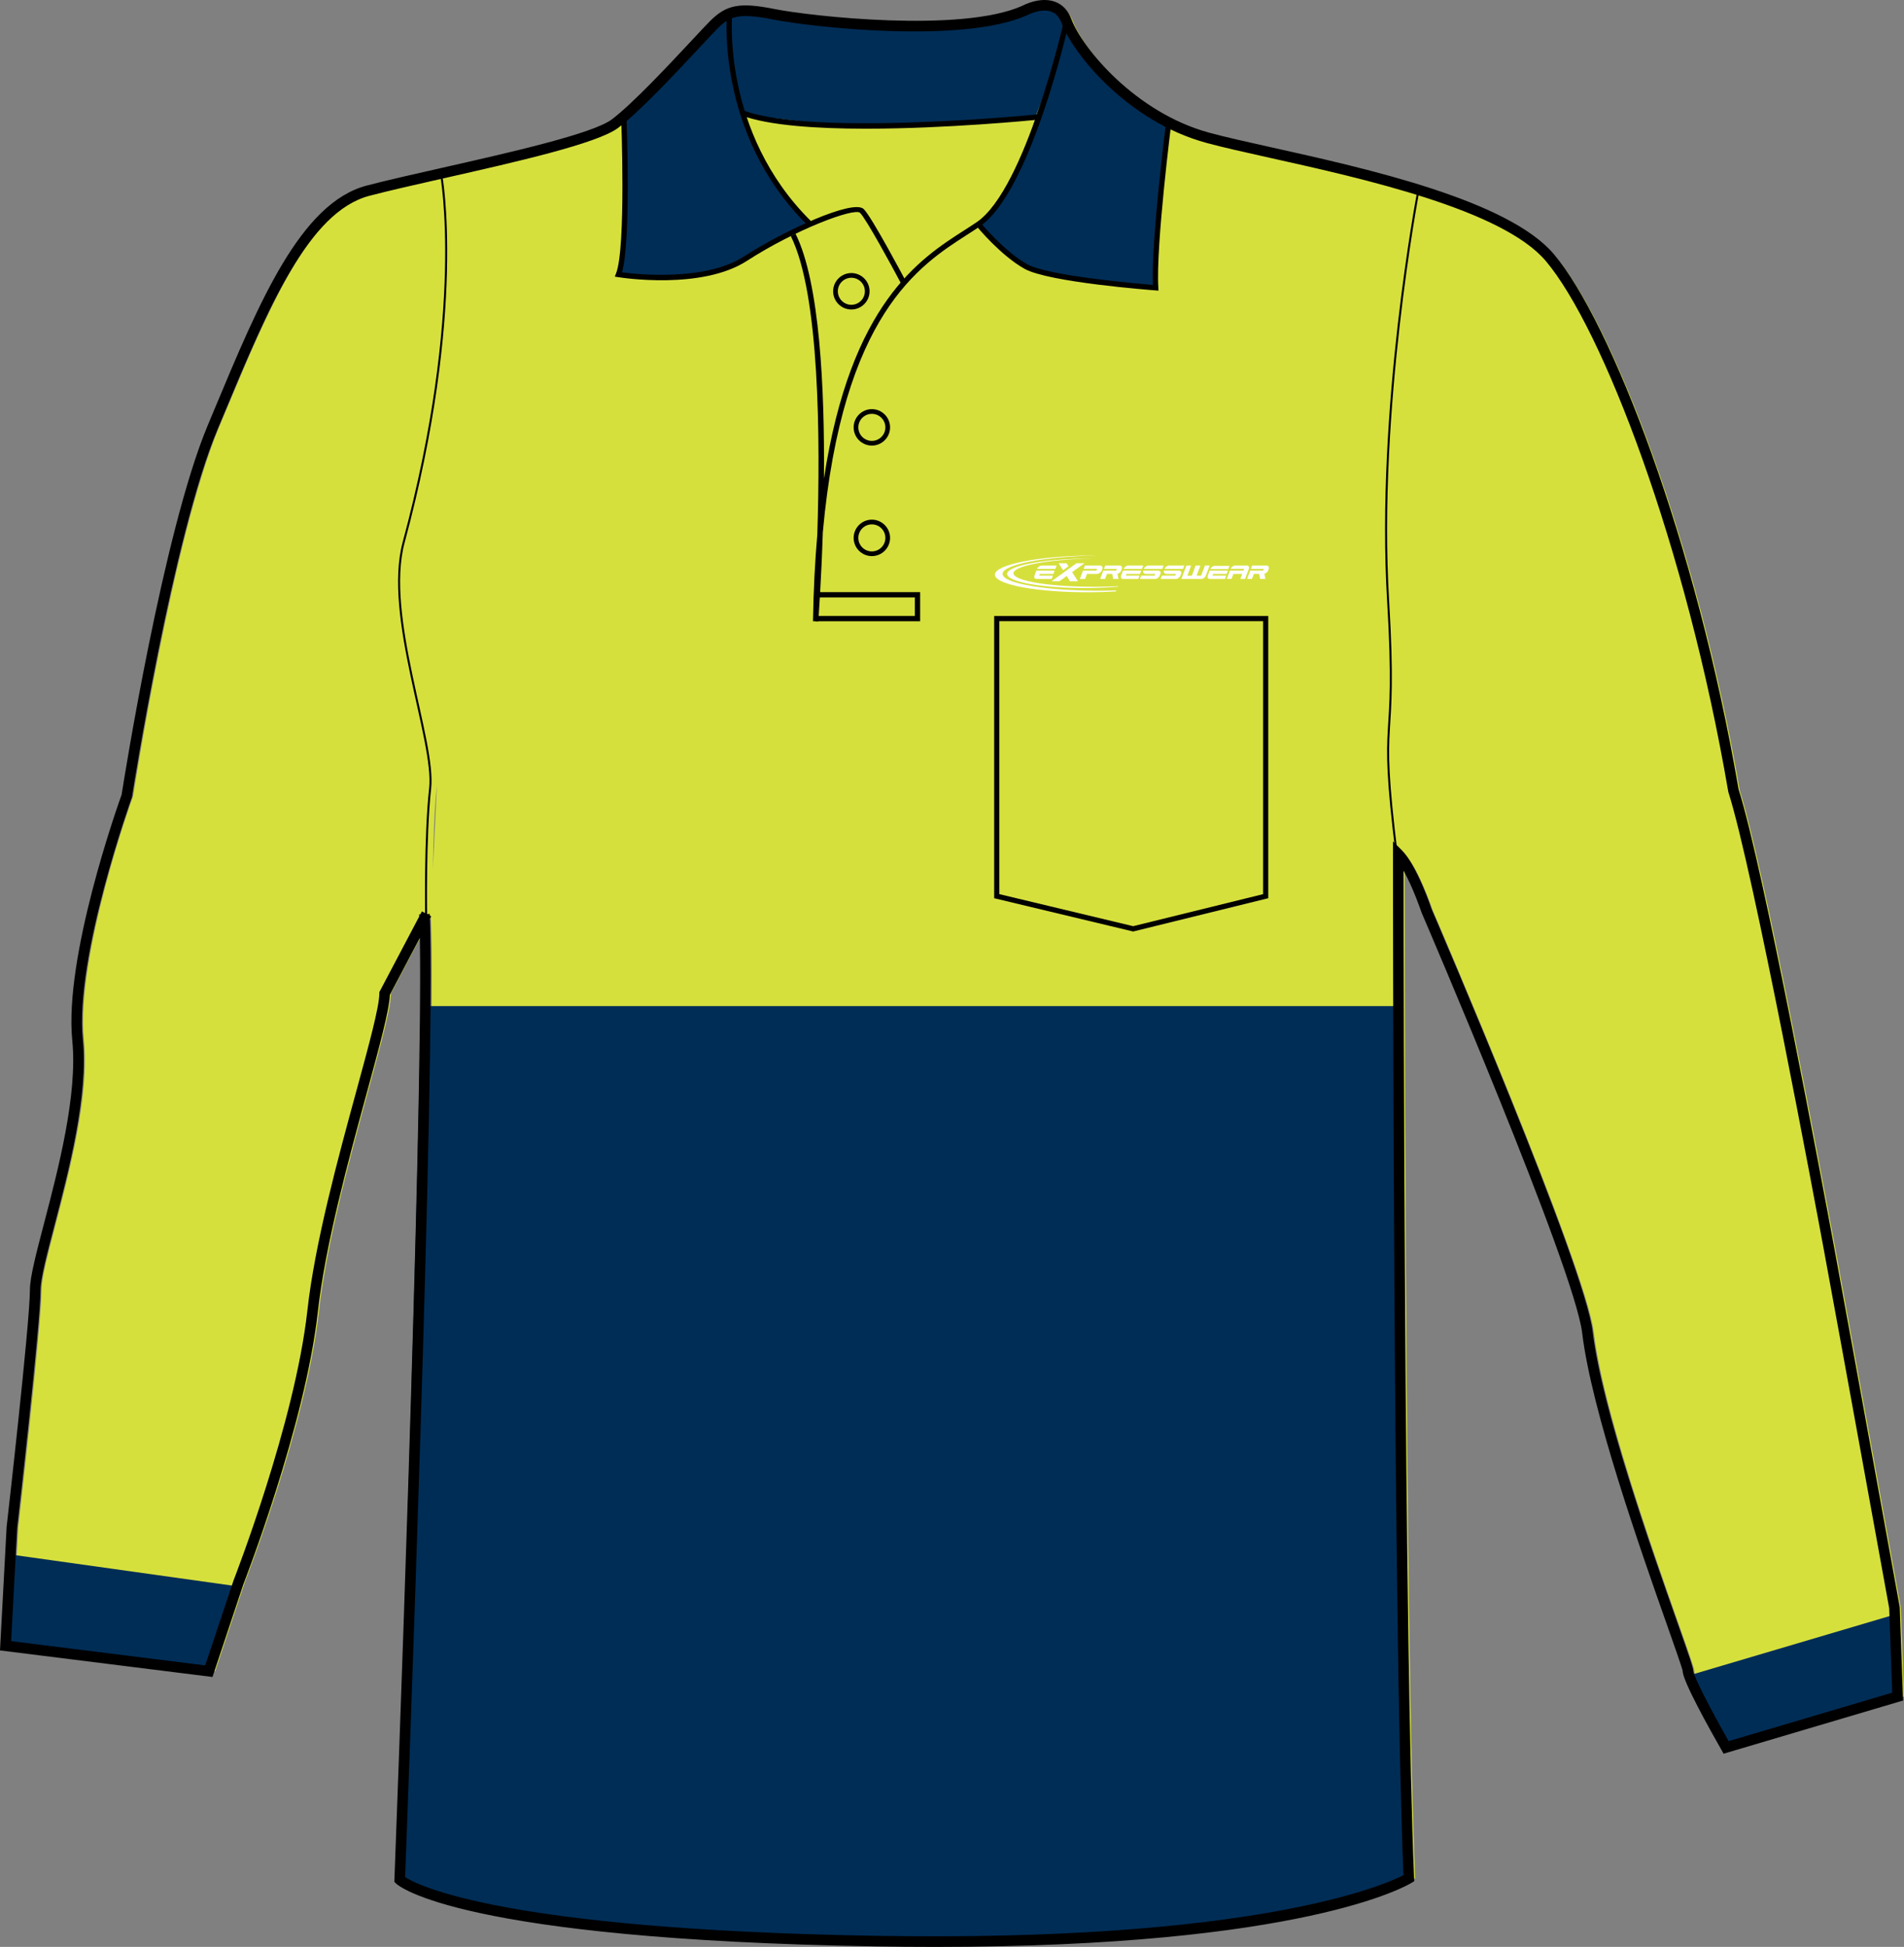 <?xml version="1.0" encoding="utf-8"?>
<!-- Generator: Adobe Illustrator 15.1.0, SVG Export Plug-In . SVG Version: 6.00 Build 0)  -->
<!DOCTYPE svg PUBLIC "-//W3C//DTD SVG 1.1//EN" "http://www.w3.org/Graphics/SVG/1.1/DTD/svg11.dtd">
<svg version="1.1" id="Layer_1" xmlns="http://www.w3.org/2000/svg" xmlns:xlink="http://www.w3.org/1999/xlink" x="0px" y="0px"
	 width="782.505px" height="799.998px" viewBox="0 0 782.505 799.998" enable-background="new 0 0 782.505 799.998"
	 xml:space="preserve">
<rect x="0" y="0" width="782.505" height="799.998" fill="#808080" stroke="none"/>
<g id="side" display="none">
</g>
<g id="back" display="none">
</g>
<g id="front">
	<path id="primary" fill="#D6E03D" d="M179.573,322.708c-2.175,19.576-1.652,52.806-1.652,52.806l-17.242,32.691
		c0,13.924-24.368,83.549-29.589,130.545s-30.46,111.396-30.46,111.396L88.445,686.7L4.896,676.257l2.609-48.738
		c0,0,9.574-83.549,9.574-97.473s20.887-67.884,17.404-102.694C31,392.54,54.717,327.049,54.717,327.049
		s16.462-106.57,35.313-151.525c18.851-44.954,36.25-89.912,63.805-97.159c27.553-7.25,89.909-18.851,101.506-27.55
		c11.603-8.702,34.801-34.804,40.604-40.604c5.8-5.802,10.152-7.253,24.65-4.354c14.501,2.9,76.856,10.154,102.96-1.449
		c0,0,13.053-7.25,17.402,4.35c4.35,11.602,26.102,39.153,58.002,47.854c31.903,8.702,117.451,21.751,140.658,49.301
		c23.209,27.554,58.012,117.463,75.407,218.967c9.541,29.813,32.67,152.516,39.196,187.763
		c6.527,35.247,26.977,147.949,26.977,147.949l1.307,36.553l-70.492,20.884c0,0-15.666-27.413-15.666-31.328
		c0-3.919-36.113-95.734-41.336-139.247c-3.283-27.343-66.145-173.273-66.145-173.273s-5.805-17.397-11.604-23.2
		c0,0,0,316.419,4.35,420.824c0,0-46.396,28.71-218.956,25.813c-172.565-2.904-195.768-25.231-195.768-25.231
		s13.057-340.188,10.152-396.75"/>
	<g id="secondary">
		<path fill="#002D56" d="M162.536,773.47c0,0,23.201,22.33,195.765,25.232c172.559,2.896,218.959-25.813,218.959-25.813
			c-2.973-71.267-3.912-258.698-4.211-359.468H172.875C171.33,526.818,162.536,773.47,162.536,773.47z"/>
		<path fill="#002D56" d="M299.927,5.688c0,0-0.872,27.415,7.396,47.866c8.268,20.451,25.673,38.728,25.673,38.728
			s-21.756,9.574-31.767,16.971c-10.013,7.397-46.129,3.48-46.129,3.48s4.354-57.876,1.308-63.531
			C256.411,49.203,293.834,9.17,299.927,5.688z"/>
		<path fill="#002D56" d="M440.046,12.217c0,0,16.537,28.284,40.469,38.728c0,0-6.525,52.218-6.094,67.447
			c0,0-41.336-3.479-50.041-6.963c-8.705-3.482-22.191-18.276-22.191-18.276s14.357-13.49,19.58-31.767
			c5.225-18.277,13.926-43.08,13.926-43.08S438.74,12.653,440.046,12.217z"/>
		<path fill="#002D56" d="M299.927,5.688c0,0,10.986-0.436,36.771,3.154s72.775,1.958,78.979-1.306s17.949-7.506,21.213-0.652
			s0.98,8.159,0.98,8.159l-12.403,33.289c0,0-58.744,3.916-68.859,3.916c-10.117,0-51.565-5.222-51.565-5.222
			S299.711,23.423,299.927,5.688z"/>
		<polygon fill="#002D56" points="694.175,688.442 710.706,718.031 780.335,697.145 779.462,663.203 		"/>
		<polygon fill="#002D56" points="98.016,651.89 85.833,686.701 3.155,676.258 4.896,638.836 		"/>
	</g>
	<path d="M355.943,52.882c-20.313,0-39.933-1.292-51.022-5.399l0.755-2.039c28.797,10.663,119.86,1.662,120.78,1.569l0.221,2.165
		C424.333,49.409,389.223,52.882,355.943,52.882z"/>
	<path d="M370.33,116.509c-3.814-7.2-14.278-26.455-16.861-29.037c-2.263-2.257-26.553,6.816-46.494,19.72
		c-18.625,12.052-51.573,6.911-52.968,6.687l-1.342-0.217l0.503-1.261c4.214-10.538,2.12-64.266,2.1-64.809l2.174-0.086
		c0.085,2.151,1.994,51.127-1.815,64.403c6.28,0.82,34.245,3.757,50.167-6.544c16.396-10.606,44.918-23.729,49.212-19.43
		c3.34,3.34,16.679,28.488,17.246,29.559L370.33,116.509z"/>
	<path d="M331.723,92.37C294.005,55.046,298.726,5.517,298.78,5.021l2.162,0.228c-0.051,0.485-4.646,49.006,32.31,85.574
		L331.723,92.37z"/>
	<path d="M336.293,255.359l-2.173-0.102c0.214-12.893,0.823-24.682,1.771-35.492c1.258-38.903,0.996-98.997-10.901-122.789
		l1.942-0.974c10.021,20.039,12.02,63.979,11.695,100.677c11.022-72.157,39.403-90.348,57.734-102.092
		c1.819-1.166,3.536-2.266,5.11-3.344c20.074-13.736,35.652-82.037,35.813-82.727l2.12,0.478
		c-0.638,2.846-15.927,69.828-36.7,84.043c-1.596,1.088-3.328,2.2-5.168,3.378c-19.717,12.634-51.252,32.833-59.372,122.311
		C337.511,238.901,336.42,253.663,336.293,255.359z"/>
	<path d="M476.12,119.421l-1.246-0.095c-1.785-0.132-43.855-3.344-53.738-8.832c-9.854-5.478-19.482-17.17-19.887-17.666
		l1.684-1.375c0.096,0.117,9.773,11.866,19.265,17.138c8.562,4.757,44.481,7.888,51.614,8.471
		c-0.73-18.312,5.25-65.433,5.511-67.475l2.155,0.274c-0.064,0.51-6.502,51.213-5.432,68.312L476.12,119.421z"/>
	<path fill="none" stroke="#010101" stroke-width="1.666" stroke-miterlimit="10" d="M325.961,96.488"/>
	<polygon points="378.165,255.275 335.179,255.275 335.179,253.1 375.99,253.1 375.99,245.488 335.749,245.488 335.749,243.313 
		378.165,243.313 	"/>
	<path d="M384.357,799.998c-7.833,0-15.929-0.066-24.354-0.207c-171.45-2.884-196.264-24.9-197.238-25.839l-0.701-0.677l0.035-0.975
		c0.125-3.243,11.84-309.835,10.454-386.904l-12.321,23.364c-0.238,6.413-4.352,21.483-9.519,40.417
		c-7.591,27.822-17.036,62.449-20.078,89.811c-5.191,46.741-30.342,111.306-30.593,111.952L87.33,689.081L0,678.166l2.721-50.762
		c0.107-0.966,9.572-83.714,9.572-97.355c0-5.15,2.559-14.936,5.799-27.323c5.84-22.329,13.84-52.91,11.615-75.155
		c-3.428-34.283,18.58-96.331,20.281-101.063c0.838-5.356,17.086-108.091,35.425-151.823l2.984-7.139
		c18.068-43.273,35.137-84.144,62.271-91.282c8.05-2.121,19.123-4.622,30.845-7.271c27.646-6.25,62.061-14.025,69.909-19.916
		c8.548-6.412,23.958-22.922,33.164-32.787c3.201-3.431,5.729-6.142,7.203-7.616c6.802-6.802,12.279-7.822,26.619-4.948
		c14.413,2.883,76.468,9.888,101.646-1.303c0.133-0.084,7.285-3.995,13.518-1.704c3.139,1.153,5.43,3.603,6.809,7.275
		c4.389,11.703,26.139,38.227,56.531,46.52c6.686,1.821,15.717,3.832,26.176,6.158c38.547,8.576,96.793,21.54,115.578,43.84
		c23.549,27.963,58.355,117.83,75.863,219.852c10.063,31.62,34.432,162.026,39.221,187.879
		c6.451,34.85,26.771,146.832,26.977,147.957l0.035,0.312l1.367,38.237l-73.766,21.854l-0.855-1.497
		c-4.795-8.394-15.951-28.354-15.951-32.411c-0.162-1.148-3.074-9.401-6.438-18.956c-10.854-30.762-31.041-88.015-34.883-120.032
		c-3.209-26.718-65.352-171.214-65.979-172.669c-0.092-0.264-3.447-10.229-7.435-17.277c0.036,46.578,0.399,319.252,4.345,413.951
		l0.055,1.271l-1.08,0.668C578.32,774.784,535.724,799.998,384.357,799.998z M166.492,771.32
		c5.063,3.284,40.021,21.537,193.588,24.118c155.72,2.607,208.751-20.852,216.695-24.898
		c-4.247-104.625-4.299-416.408-4.299-419.563v-5.249l3.711,3.71c6.1,6.094,11.895,23.319,12.134,24.049
		c2.505,5.798,62.954,146.36,66.235,173.701c3.783,31.539,23.873,88.498,34.662,119.102c5.424,15.382,6.693,19.107,6.693,20.402
		c0.174,2.31,7.379,16.155,14.523,28.757l67.227-19.918l-1.24-34.713c-0.867-4.776-20.611-113.546-26.951-147.785
		c-2.936-15.848-28.959-155.722-39.129-187.499l-0.07-0.294c-17.373-101.353-51.736-190.401-74.93-217.933
		c-17.83-21.174-75.217-33.944-113.191-42.396c-10.51-2.339-19.596-4.36-26.375-6.209c-32.291-8.809-54.666-36.383-59.467-49.188
		c-0.926-2.469-2.311-4.012-4.232-4.722c-4.313-1.578-10.018,1.48-10.072,1.511c-26.666,11.867-89.128,4.743-104.442,1.682
		c-14.345-2.869-17.771-1.156-22.688,3.757c-1.42,1.42-3.926,4.107-7.1,7.506c-9.906,10.613-24.877,26.655-33.732,33.301
		c-8.598,6.448-42.048,14.01-71.563,20.681c-11.684,2.639-22.72,5.133-30.695,7.235c-25.055,6.592-41.722,46.5-59.364,88.751
		l-2.989,7.146c-18.528,44.192-35.005,149.951-35.169,151.015l-0.103,0.41c-0.236,0.65-23.507,65.429-20.115,99.345
		c2.302,23.024-5.812,54.041-11.736,76.689c-3.037,11.607-5.656,21.633-5.656,26.222c0,13.891-9.196,94.306-9.589,97.72
		l-2.489,46.581l79.768,9.972l11.622-34.857c0.29-0.747,25.232-64.786,30.359-110.95c3.079-27.7,12.572-62.509,20.207-90.479
		c5.026-18.436,9.373-34.354,9.373-39.828v-0.537l16.398-31.101c-0.014-0.274-0.025-0.554-0.04-0.82l0.486-0.022l0.646-1.228
		l2.063,1.089l1.151-0.058c0.01,0.222,0.021,0.452,0.031,0.686l0.603,0.316l-0.543,1.029
		C179.106,437.371,167.315,749.748,166.492,771.32z"/>
	<path d="M358.319,228.509c-4.128,0-7.488-3.359-7.488-7.487c0-4.131,3.36-7.491,7.488-7.491c4.127,0,7.485,3.36,7.485,7.491
		C365.803,225.152,362.446,228.509,358.319,228.509z M358.319,215.466c-3.063,0-5.557,2.492-5.557,5.556
		c0,3.064,2.491,5.554,5.557,5.554c3.063,0,5.553-2.491,5.553-5.554C363.871,217.959,361.381,215.466,358.319,215.466z"/>
	<path d="M358.319,183.098c-4.128,0-7.488-3.36-7.488-7.491c0-4.128,3.36-7.488,7.488-7.488c4.127,0,7.485,3.36,7.485,7.488
		C365.803,179.738,362.446,183.098,358.319,183.098z M358.319,170.053c-3.063,0-5.557,2.491-5.557,5.554
		c0,3.064,2.491,5.556,5.557,5.556c3.063,0,5.553-2.493,5.553-5.556S361.381,170.053,358.319,170.053z"/>
	<path d="M349.89,127.178c-4.131,0-7.487-3.361-7.487-7.491c0-4.128,3.358-7.488,7.487-7.488c4.126,0,7.487,3.36,7.487,7.488
		C357.375,123.817,354.017,127.178,349.89,127.178z M349.89,114.134c-3.063,0-5.558,2.491-5.558,5.554
		c0,3.064,2.494,5.556,5.558,5.556s5.555-2.494,5.555-5.556C355.445,116.626,352.952,114.134,349.89,114.134z"/>
	<path d="M465.71,382.759l-57.123-13.673V253.112h112.648v115.969L465.71,382.759z M410.714,367.407l54.992,13.164l53.404-13.159
		V255.237h-108.4v112.17H410.714z"/>
	<path fill="none" stroke="#000000" stroke-width="0.833" stroke-miterlimit="10" d="M181.345,72.022
		c0,0,10.294,55.46-15.444,150.805c-8.181,30.305,13.052,81.57,10.877,101.146c-2.177,19.576-1.652,52.805-1.652,52.805"/>
	<path fill="none" stroke="#000000" stroke-width="0.833" stroke-miterlimit="10" d="M574.104,351.811
		c-7.977-64.17,0.314-39.341-3.621-105.055c-4.721-78.669,12.289-167.552,12.289-167.552"/>
	<g>
		<path fill="#FFFFFF" d="M445.694,231.433h-3.252l-10.313,7.421h3.254l3.01-2.167l1.365,2.167h3.26l-2.387-3.776L445.694,231.433
			L445.694,231.433z M435.081,231.433h3.254l0.797,1.258l-2.229,1.619L435.081,231.433L435.081,231.433z"/>
		<g>
			<path fill="#FFFFFF" d="M504.792,233.849l0.506-1.34h-6.059c-0.357,0-0.725,0.138-1.088,0.413
				c-0.348,0.257-0.586,0.568-0.732,0.929C499.876,233.851,502.331,233.849,504.792,233.849L504.792,233.849z"/>
			<g>
				<path fill="#FFFFFF" d="M493.724,237.908c0.357,0,0.732-0.14,1.107-0.419c0.369-0.283,0.629-0.625,0.775-1.026l1.535-4.061
					h-1.949l-1.563,4.136h-1.853l1.563-4.136h-1.953l-1.559,4.136h-1.854l1.564-4.136h-1.949l-2.074,5.506H493.724L493.724,237.908z
					"/>
				<path fill="#FFFFFF" d="M517.485,235.817l0.412,2.083h2.152l-0.408-2.135c0.611-0.154,1.268-0.653,1.508-1.285l0.242-0.646
					c0.158-0.396,0.146-0.736-0.023-1.026c-0.154-0.279-0.424-0.42-0.816-0.42h-5.949l-0.518,1.381h5.313l-0.271,0.685
					c-1.031,0-4.002,0-5.303,0l-1.297,3.44h2.006l0.783-2.075L517.485,235.817L517.485,235.817z"/>
				<path fill="#FFFFFF" d="M498.32,236.525l0.262-0.692h5.553l0.525-1.386c-2.51,0-5.01,0.008-7.508,0.008l-0.75,1.991
					c-0.15,0.402-0.143,0.744,0.012,1.026c0.152,0.281,0.414,0.423,0.799,0.423h6.211l0.518-1.368h-5.617v-0.002H498.32z"/>
				<path fill="#FFFFFF" d="M506.901,235.828l-0.77,2.063h-1.941l1.291-3.441h3.096h2.479l0.275-0.697h-5.584
					c0.148-0.368,0.402-0.685,0.75-0.948c0.373-0.279,0.748-0.419,1.115-0.419h4.83c0.371,0,0.633,0.14,0.785,0.419
					c0.152,0.276,0.158,0.598,0.025,0.967l-1.551,4.12h-1.936l0.771-2.063L506.901,235.828L506.901,235.828z"/>
			</g>
		</g>
		<g>
			<path fill="#FFFFFF" d="M427.097,236.527l0.264-0.692h5.557l0.521-1.383c-2.51,0-5,0.005-7.506,0.005l-0.748,1.989
				c-0.156,0.405-0.145,0.747,0.01,1.028c0.15,0.282,0.41,0.424,0.801,0.424h6.217l0.512-1.371H427.097L427.097,236.527z
				 M433.739,233.762l0.516-1.371h-6.191c-0.367,0-0.738,0.144-1.117,0.426c-0.352,0.263-0.596,0.579-0.75,0.947
				C428.704,233.762,431.224,233.762,433.739,233.762L433.739,233.762z"/>
			<path fill="#FFFFFF" d="M447.823,235.83h1.246h1.682c0.416,0,0.828-0.144,1.227-0.426c0.41-0.287,0.652-0.532,0.809-0.922
				l0.252-0.655c0.143-0.389,0.116-0.728-0.068-1.015c-0.184-0.283-0.488-0.426-0.914-0.426h-6.186l-0.518,1.368h5.537l-0.279,0.702
				c-0.986,0-4.059,0-5.52,0l-1.293,3.436h2.168l0.775-2.067h1.082V235.83L447.823,235.83z"/>
			<path fill="#FFFFFF" d="M457.108,235.822l0.41,2.084h2.154l-0.406-2.136c0.615-0.154,1.266-0.653,1.508-1.285l0.24-0.647
				c0.156-0.396,0.152-0.738-0.023-1.025c-0.148-0.283-0.424-0.426-0.816-0.426h-5.941l-0.521,1.378h5.314l-0.27,0.685
				c-1.033,0-4.004,0-5.301,0l-1.303,3.443h2.01l0.785-2.075h2.16V235.822L457.108,235.822z"/>
			<path fill="#FFFFFF" d="M462.692,236.527l0.264-0.692h5.559l0.521-1.383c-2.51,0-5.003,0.005-7.508,0.005l-0.742,1.989
				c-0.15,0.405-0.15,0.747,0.01,1.028c0.148,0.282,0.412,0.424,0.793,0.424h6.221l0.51-1.371H462.692L462.692,236.527z
				 M469.331,233.762l0.52-1.371h-6.193c-0.373,0-0.744,0.144-1.117,0.426c-0.352,0.263-0.598,0.579-0.75,0.947
				C464.304,233.762,466.82,233.762,469.331,233.762L469.331,233.762z"/>
			<path fill="#FFFFFF" d="M474.813,235.83h-4.021c-0.207,0-0.381-0.094-0.527-0.18c-0.143-0.089-0.26-0.193-0.346-0.321
				c-0.078-0.127-0.121-0.271-0.131-0.44c-0.014-0.135,0.018-0.277,0.059-0.437c2.021,0,4.049,0,6.072,0
				c0.213,0,0.393,0.067,0.557,0.133c0.162,0.064,0.285,0.154,0.379,0.264c0.098,0.109,0.145,0.239,0.162,0.394
				c0.015,0.157-0.016,0.329-0.088,0.525l-0.234,0.585c-0.15,0.395-0.441,0.833-0.836,1.12c-0.393,0.281-0.795,0.423-1.197,0.423
				h-6.152l0.498-1.376h5.508L474.813,235.83L474.813,235.83z M470.07,233.767c0.141-0.368,0.406-0.688,0.773-0.952
				c0.393-0.291,0.793-0.431,1.199-0.431h6.17l-0.516,1.383C475.149,233.767,472.618,233.767,470.07,233.767L470.07,233.767z"/>
			<path fill="#FFFFFF" d="M483.323,235.83h-4.02c-0.205,0-0.383-0.094-0.531-0.18c-0.145-0.089-0.254-0.193-0.336-0.321
				c-0.082-0.127-0.127-0.271-0.137-0.44c-0.012-0.135,0.014-0.277,0.055-0.437c2.029,0,4.055,0,6.078,0
				c0.205,0,0.393,0.067,0.551,0.133c0.166,0.064,0.291,0.154,0.385,0.264c0.096,0.109,0.143,0.239,0.156,0.394
				c0.023,0.157-0.01,0.329-0.077,0.525l-0.237,0.585c-0.152,0.395-0.443,0.833-0.838,1.12c-0.393,0.281-0.793,0.423-1.199,0.423
				h-6.152l0.502-1.376h5.496L483.323,235.83L483.323,235.83z M478.589,233.767c0.135-0.368,0.4-0.688,0.77-0.952
				c0.396-0.291,0.799-0.431,1.199-0.431h6.168l-0.516,1.383C483.661,233.767,481.128,233.767,478.589,233.767L478.589,233.767z"/>
		</g>
		<path fill="#FFFFFF" d="M447.052,229.49c0.666-0.005,1.33-0.008,1.99-0.005c-18.105,0.334-32.527,2.995-32.527,6.084
			c0,3.208,15.57,5.694,34.66,5.538c2.846-0.026,5.617-0.11,8.271-0.237l-0.084,0.211c-3.811,0.313-7.963,0.501-12.311,0.537
			c-18.258,0.154-33.148-2.449-33.148-5.785C413.903,232.496,428.79,229.642,447.052,229.49L447.052,229.49z"/>
		<path fill="#FFFFFF" d="M448.556,228.266c0.803-0.008,1.596-0.008,2.387-0.005c-21.66,0.409-38.916,3.712-38.916,7.556
			c0,3.989,18.625,7.086,41.467,6.898c1.783-0.017,3.545-0.05,5.271-0.104l-0.16,0.406c-3.211,0.187-6.575,0.301-10.049,0.329
			c-21.838,0.184-39.658-3.055-39.658-7.208C408.897,231.984,426.718,228.449,448.556,228.266L448.556,228.266z"/>
	</g>
</g>
</svg>
